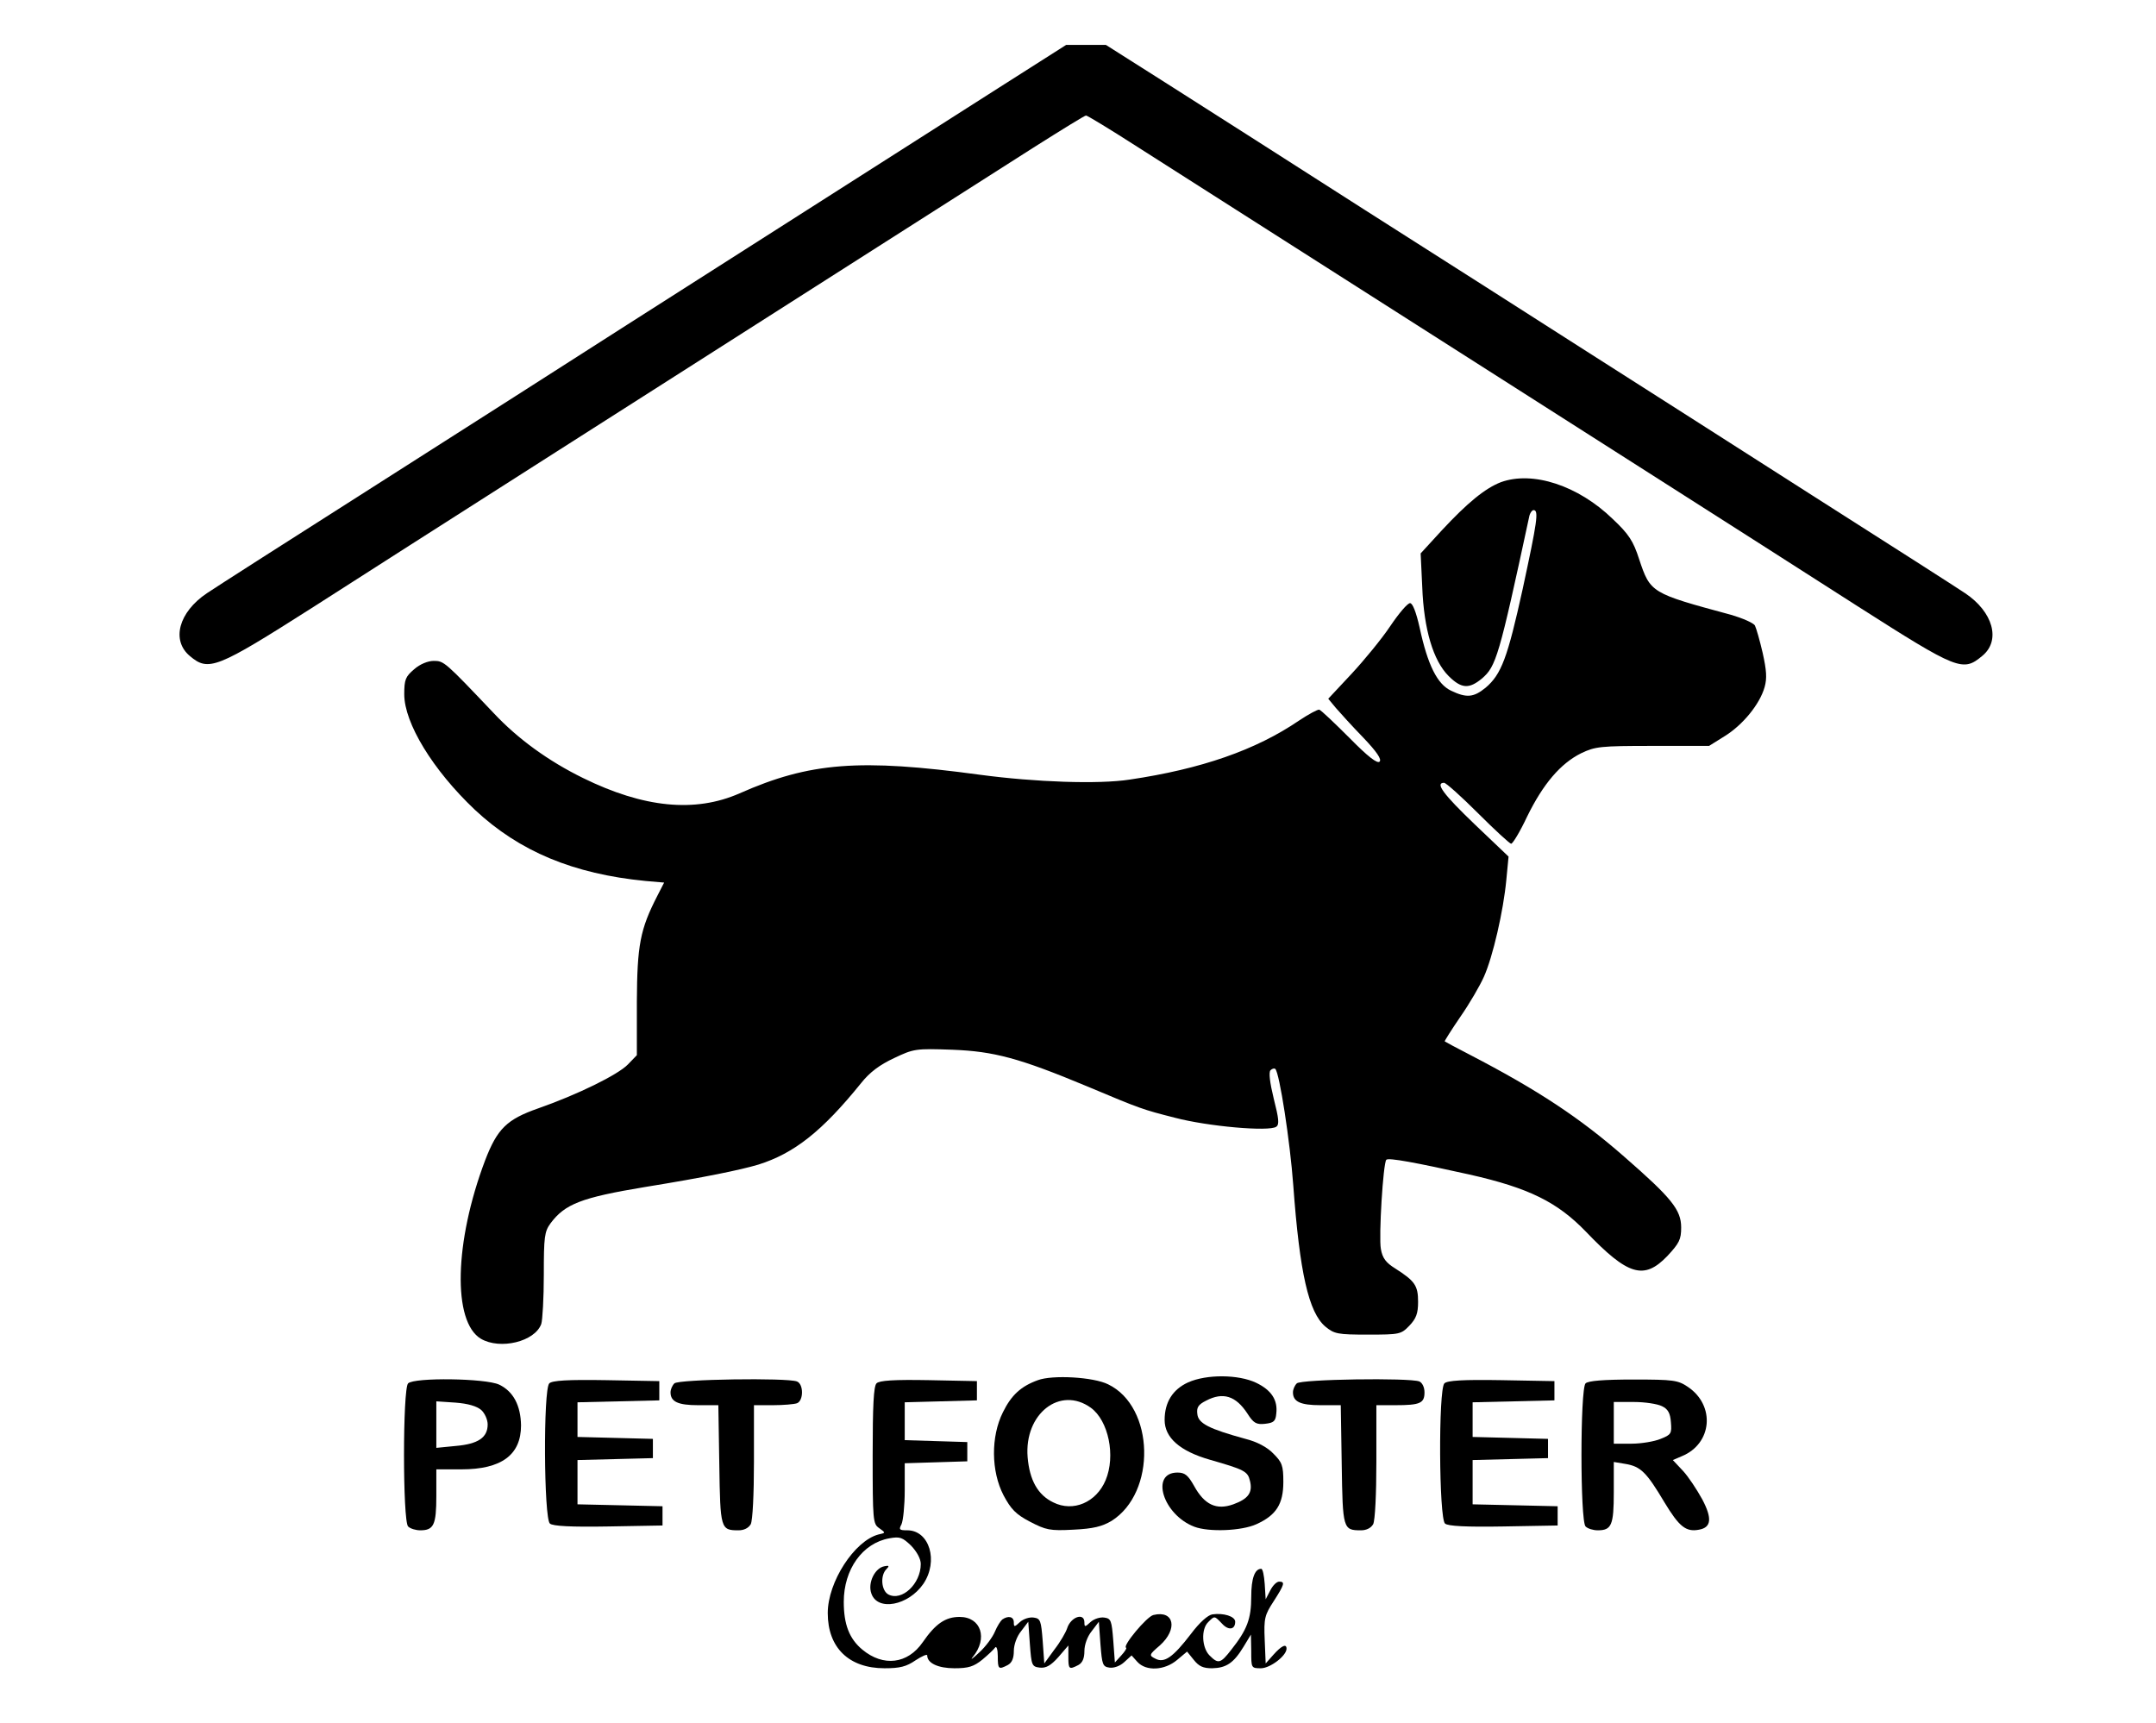 <?xml version="1.0" standalone="no"?>
<!DOCTYPE svg PUBLIC "-//W3C//DTD SVG 20010904//EN"
 "http://www.w3.org/TR/2001/REC-SVG-20010904/DTD/svg10.dtd">
<svg version="1.0" xmlns="http://www.w3.org/2000/svg"
 width="672pt" height="537pt" viewBox="0 0 672 537"
 preserveAspectRatio="xMidYMid meet">
<g transform="translate(0,537) scale(0.1,-0.1)"
fill="#000000" stroke="none">
<path d="M3114 5097 c-270 -172 -792 -505 -1159 -739 -159 -102 -510 -326
-780 -498 -269 -171 -508 -324 -530 -339 -88 -59 -112 -147 -53 -196 58 -49
83 -39 380 150 274 176 1178 752 1763 1125 187 119 408 260 491 313 84 53 155
97 159 97 4 0 75 -43 159 -97 187 -119 1198 -764 1636 -1043 179 -114 453
-289 609 -389 315 -201 329 -206 390 -155 58 48 33 137 -54 195 -22 15 -236
152 -475 304 -239 153 -556 355 -705 450 -148 95 -459 293 -690 440 -231 148
-507 324 -614 392 l-194 123 -62 0 -62 0 -209 -133z"/>
<path d="M4678 3867 c-49 -19 -104 -64 -184 -150 l-66 -72 5 -105 c5 -131 34
-229 82 -277 40 -40 64 -41 104 -8 44 38 53 66 147 503 2 12 9 22 14 22 17 0
11 -37 -34 -246 -47 -213 -66 -266 -116 -308 -37 -30 -59 -32 -107 -9 -43 20
-73 80 -98 196 -11 49 -22 77 -30 77 -8 0 -35 -32 -62 -72 -26 -39 -81 -106
-121 -149 l-72 -77 24 -29 c13 -15 51 -57 85 -92 43 -45 58 -68 51 -75 -7 -7
-36 15 -94 74 -46 46 -88 86 -94 88 -5 1 -33 -14 -63 -34 -135 -92 -305 -151
-528 -184 -97 -15 -294 -8 -466 15 -376 51 -531 39 -750 -58 -139 -61 -299
-45 -488 48 -108 53 -203 122 -278 202 -152 160 -155 163 -187 163 -18 0 -43
-10 -61 -26 -27 -23 -31 -32 -31 -78 0 -90 89 -236 220 -360 139 -130 307
-200 532 -222 l58 -5 -21 -41 c-54 -105 -63 -154 -64 -330 l0 -167 -28 -29
c-31 -32 -157 -94 -280 -137 -97 -34 -127 -63 -165 -162 -96 -254 -102 -503
-13 -556 60 -35 168 -9 188 46 4 12 8 81 8 154 0 118 2 134 21 160 45 60 95
80 294 113 185 30 297 53 354 70 111 35 198 103 320 254 27 34 58 57 103 78
61 29 67 30 181 26 130 -5 209 -26 420 -114 169 -71 172 -72 274 -98 102 -27
294 -44 316 -28 10 7 8 25 -8 88 -12 49 -16 82 -10 88 5 5 12 7 15 4 13 -12
46 -226 56 -363 20 -273 48 -396 100 -440 28 -23 38 -25 133 -25 99 0 103 1
129 28 21 22 27 38 27 74 0 51 -10 65 -71 104 -29 18 -40 32 -45 61 -7 37 7
268 17 278 7 7 93 -9 259 -46 186 -42 274 -86 363 -178 131 -137 181 -152 254
-76 37 40 43 51 43 89 0 55 -30 92 -178 221 -137 120 -268 207 -482 318 -41
21 -76 40 -77 41 -1 1 21 36 49 77 28 40 61 97 73 124 28 62 61 206 70 302 l7
73 -106 101 c-97 93 -124 129 -95 129 6 0 54 -43 106 -95 52 -52 99 -95 103
-95 5 0 28 38 50 85 50 102 104 165 168 197 44 21 59 23 223 23 l176 0 48 30
c57 35 110 100 125 153 8 28 6 53 -6 107 -9 39 -20 77 -24 85 -4 8 -38 23 -76
34 -248 67 -250 68 -285 173 -18 56 -32 78 -82 125 -108 105 -250 151 -349
115z"/>
<path d="M3235 1068 c-53 -19 -83 -47 -109 -100 -38 -76 -37 -184 2 -259 23
-43 38 -59 82 -82 50 -26 62 -29 136 -25 62 3 89 10 118 27 141 88 135 356
-10 426 -46 23 -174 30 -219 13z m165 -86 c55 -40 78 -150 46 -226 -29 -69
-101 -100 -163 -69 -48 23 -74 69 -80 141 -11 135 101 223 197 154z"/>
<path d="M3703 1061 c-48 -22 -73 -62 -73 -117 0 -55 47 -97 141 -124 108 -31
118 -36 125 -66 9 -36 -5 -56 -52 -73 -53 -19 -90 -1 -122 57 -19 34 -29 42
-52 42 -86 0 -45 -132 53 -169 45 -17 147 -13 193 8 62 28 84 63 84 132 0 51
-4 61 -31 88 -19 20 -51 37 -87 46 -113 31 -147 48 -150 77 -3 21 3 30 27 42
53 28 93 15 129 -40 19 -30 28 -35 55 -32 27 3 33 8 35 32 5 42 -15 73 -63 96
-55 26 -154 27 -212 1z"/>
<path d="M1272 1058 c-17 -17 -17 -429 0 -446 7 -7 24 -12 38 -12 42 0 50 17
50 107 l0 83 78 0 c125 0 186 45 186 137 -1 62 -24 106 -68 127 -42 20 -265
23 -284 4z m228 -83 c11 -10 20 -30 20 -45 0 -41 -30 -61 -99 -67 l-61 -6 0
73 0 72 60 -4 c39 -3 66 -11 80 -23z"/>
<path d="M1712 1058 c-19 -19 -17 -421 2 -437 9 -8 66 -11 182 -9 l169 3 0 30
0 30 -132 3 -133 3 0 69 0 69 118 3 117 3 0 30 0 30 -117 3 -118 3 0 54 0 54
128 3 127 3 0 30 0 30 -165 3 c-120 2 -169 -1 -178 -10z"/>
<path d="M2102 1058 c-7 -7 -12 -19 -12 -28 0 -29 23 -40 86 -40 l63 0 3 -185
c3 -201 4 -205 60 -205 17 0 31 7 38 19 6 12 10 93 10 195 l0 176 59 0 c33 0
66 3 75 6 21 8 21 60 0 68 -31 12 -369 7 -382 -6z"/>
<path d="M2732 1058 c-9 -9 -12 -70 -12 -224 0 -203 1 -214 20 -227 21 -15 21
-15 -2 -20 -75 -20 -158 -148 -158 -245 0 -108 66 -172 177 -172 48 0 68 5 97
25 20 13 36 20 36 15 0 -24 34 -40 85 -40 43 0 60 5 87 27 18 15 36 32 40 38
4 5 8 -7 8 -27 0 -41 2 -43 31 -28 13 7 19 21 19 44 0 19 9 45 23 62 l22 29 5
-70 c5 -66 6 -70 31 -73 19 -2 34 6 58 33 l31 36 0 -36 c0 -38 2 -40 31 -25
13 7 19 21 19 44 0 19 9 45 23 62 l22 29 5 -70 c5 -64 7 -70 28 -73 14 -2 33
5 46 17 l23 21 18 -20 c27 -30 85 -27 124 6 l31 26 21 -26 c16 -20 29 -26 57
-26 44 1 67 16 98 67 l23 38 1 -52 c0 -52 0 -53 30 -53 29 0 80 39 80 61 0 17
-16 9 -41 -19 l-24 -27 -3 73 c-3 68 0 78 28 121 34 53 36 61 17 61 -8 0 -20
-12 -28 -28 l-14 -27 -3 48 c-2 26 -6 47 -11 47 -20 0 -31 -30 -31 -87 0 -69
-13 -103 -62 -165 -34 -44 -41 -45 -68 -18 -24 24 -27 82 -4 104 20 20 19 20
43 -5 20 -22 41 -19 41 6 0 17 -37 28 -71 23 -14 -2 -40 -25 -67 -61 -56 -73
-83 -92 -111 -77 -20 10 -20 12 14 41 57 51 45 111 -20 95 -21 -5 -98 -98 -85
-102 3 -1 -4 -12 -15 -24 l-20 -22 -5 68 c-5 63 -7 69 -28 72 -13 2 -32 -4
-43 -14 -17 -16 -19 -16 -19 -1 0 32 -43 17 -54 -19 -4 -12 -21 -42 -39 -65
l-32 -44 -5 70 c-5 64 -7 70 -28 73 -13 2 -32 -4 -43 -14 -17 -16 -19 -16 -19
-1 0 18 -17 22 -36 9 -5 -4 -16 -21 -23 -38 -7 -17 -29 -47 -49 -65 -20 -19
-29 -25 -20 -14 48 58 26 125 -41 125 -44 0 -75 -21 -115 -79 -47 -68 -123
-77 -188 -23 -41 34 -58 79 -58 149 0 101 58 183 142 198 33 6 41 3 68 -23 18
-19 30 -41 30 -57 0 -62 -59 -117 -101 -95 -22 12 -26 59 -6 79 10 10 8 12 -6
9 -30 -5 -53 -52 -41 -85 19 -56 115 -38 162 30 48 71 19 167 -50 167 -25 0
-27 2 -18 19 5 11 10 58 10 105 l0 85 98 3 97 3 0 30 0 30 -97 3 -98 3 0 59 0
59 113 3 112 3 0 30 0 30 -150 3 c-109 2 -154 -1 -163 -10z"/>
<path d="M4042 1058 c-7 -7 -12 -19 -12 -28 0 -29 23 -40 86 -40 l63 0 3 -185
c3 -201 4 -205 60 -205 17 0 31 7 38 19 6 12 10 93 10 195 l0 176 59 0 c77 0
91 6 91 40 0 16 -7 30 -16 34 -31 12 -369 7 -382 -6z"/>
<path d="M4502 1058 c-19 -19 -17 -421 2 -437 9 -8 66 -11 182 -9 l169 3 0 30
0 30 -132 3 -133 3 0 69 0 69 118 3 117 3 0 30 0 30 -117 3 -118 3 0 54 0 54
128 3 127 3 0 30 0 30 -165 3 c-120 2 -169 -1 -178 -10z"/>
<path d="M4942 1058 c-17 -17 -17 -429 0 -446 7 -7 24 -12 38 -12 43 0 50 16
50 118 l0 95 36 -6 c48 -8 66 -26 122 -120 46 -76 67 -93 108 -85 38 7 41 35
10 94 -17 31 -44 72 -61 90 l-31 33 28 12 c95 39 105 158 19 216 -31 21 -45
23 -170 23 -93 0 -141 -4 -149 -12z m238 -71 c19 -9 26 -22 28 -50 3 -35 1
-39 -32 -52 -19 -8 -60 -15 -91 -15 l-55 0 0 65 0 65 63 0 c34 0 73 -6 87 -13z"/>
</g>
</svg>
